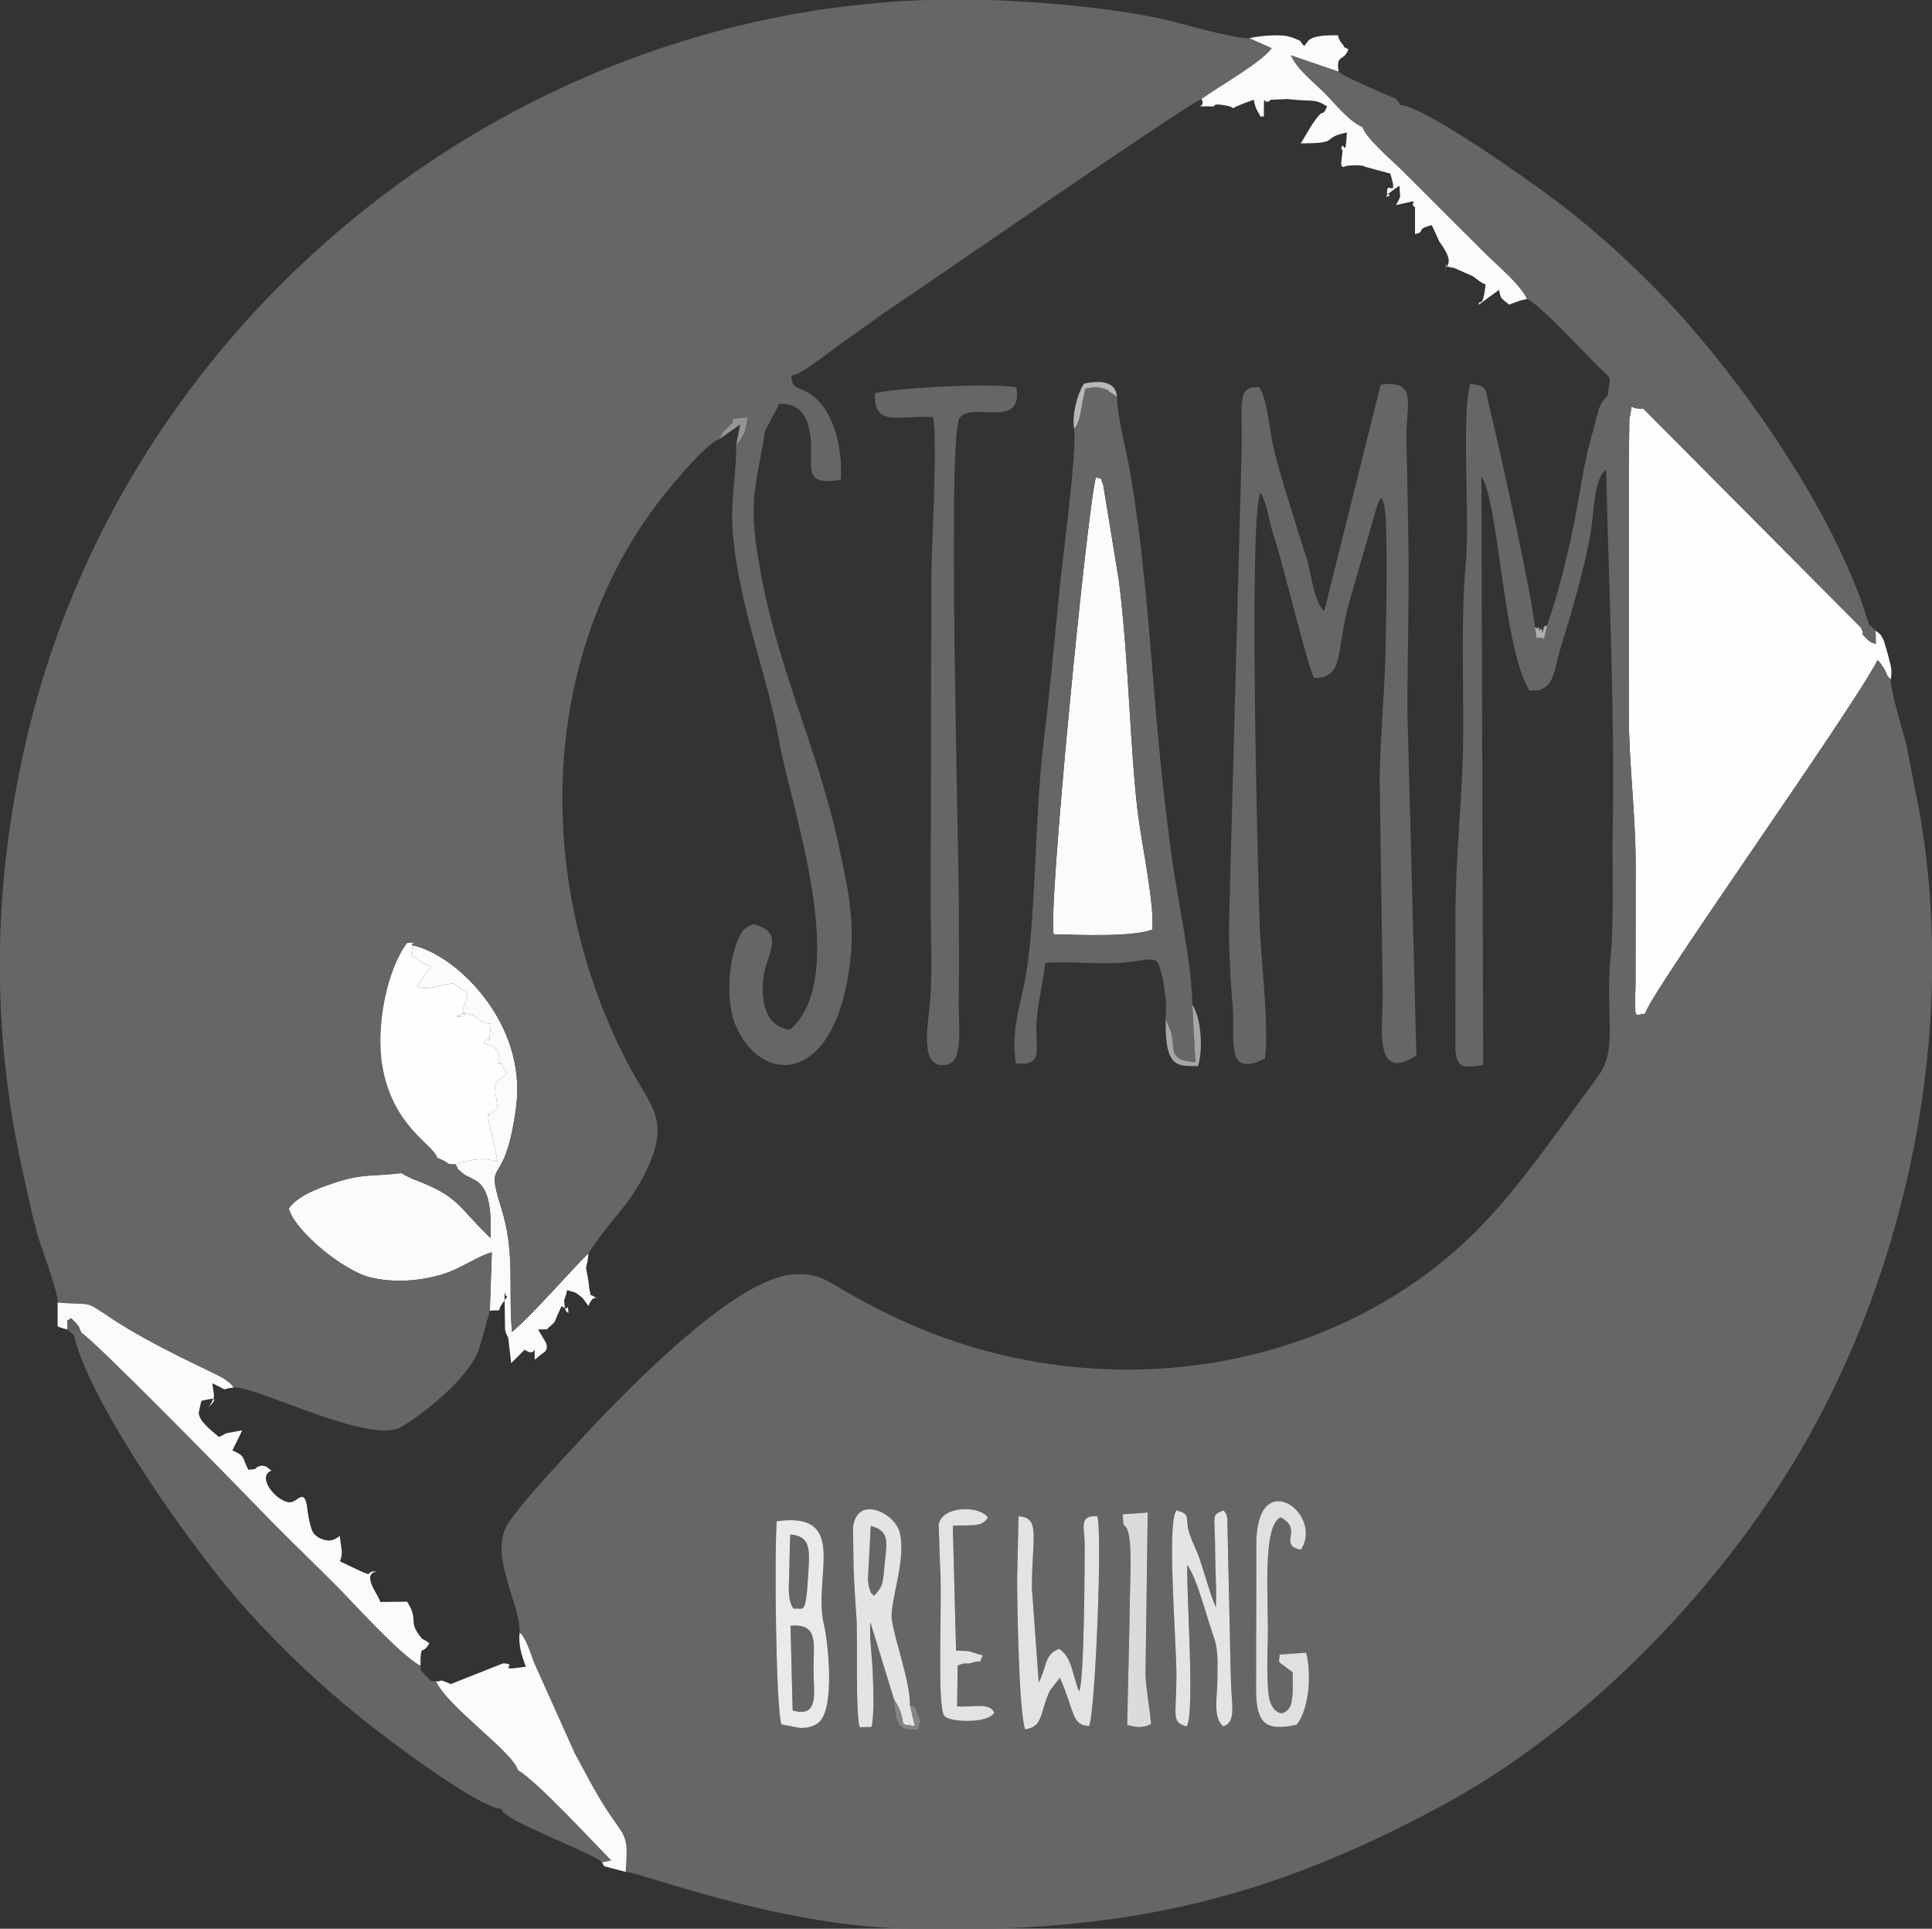 <?xml version="1.0" encoding="UTF-8"?> <!-- Creator: CorelDRAW 2018 (64-Bit) --> <svg xmlns="http://www.w3.org/2000/svg" xmlns:xlink="http://www.w3.org/1999/xlink" xml:space="preserve" width="100%" height="100%" style="shape-rendering:geometricPrecision; text-rendering:geometricPrecision; image-rendering:optimizeQuality; fill-rule:evenodd; clip-rule:evenodd" viewBox="0 0 4868.32 4859.86" data-name="Layer 1"><rect x="0" y="0" width="4868.32" height="4859.86" fill="#333333" stroke="none"/> <defs> <style type="text/css"> <![CDATA[ .fil13 {fill:#606060} .fil12 {fill:#666666} .fil2 {fill:#666666} .fil10 {fill:#858585} .fil11 {fill:#959595} .fil8 {fill:#A6A6A6} .fil14 {fill:#AEAFAF} .fil9 {fill:#B6B7B7} .fil7 {fill:#DBDBDC} .fil6 {fill:#E0E0E1} .fil3 {fill:#E2E3E3} .fil4 {fill:#E4E4E4} .fil5 {fill:#E9EAEA} .fil1 {fill:#FBFBFB} .fil0 {fill:#FDFEFE} ]]> </style> </defs> <g id="Слой_x0020_1">  <g id="_1275897899536"> <path class="fil0" d="M4145.57 2554.32c5.68,-42.66 519.71,-762.17 585.83,-891.5l9.27 11.57c21.64,31.67 5.36,19.1 23.67,37.8 4.47,-27.87 -0.59,-35.32 -7.5,-64.13 -0.16,-0.64 -10.03,-34.11 -10.07,-34.19 -10.24,-19.59 -6.06,-12.76 -20.55,-24.93l0.51 33.94c-9.65,-4.74 -11.62,-1.97 -21.91,-12.64 -23.6,-24.47 -2.64,1.77 -14.81,-28.17l-548.64 -551.83c-45.03,-0.17 -23.61,-21.3 -35.66,24.11 -0.15,0.56 -0.52,49.4 -0.55,51.78 -0.42,33.96 -1.32,67.72 -1,101.77l0.12 592.67c0.33,125.37 17.37,249.91 17.35,381l-0.36 296.51c-2.54,97.78 -3.59,77.97 24.3,76.24z"></path> <path class="fil1" d="M2655.31 2354.17c65.51,1.38 195.6,7.39 248.12,-11.74 6.4,-59.35 -25.57,-211.8 -35.01,-284.47 -21.29,-163.96 -23.2,-392.79 -49.28,-596.53l-39.15 -239.27c-9.04,-21.26 0.42,-13.86 -18.64,-19.26 -22.87,88.25 -122.02,1099.42 -106.04,1151.27z"></path> <path class="fil1" d="M1147.93 2933.32c12.08,22.43 -2.09,4.55 17.63,22.58 25.49,23.29 77.36,4.31 70.39,163.63 -86.84,-83.91 -78.01,-104.56 -195.91,-148.91l-23.62 -11.26c-0.86,-2.5 -3.64,-2 -5.17,-3.37 -78.46,9 -97.62,0.92 -167.77,24.09 -48.39,15.98 -94.56,34.48 -115.84,65.09 15.65,57.3 138.37,157.94 207.39,173.99 58.2,13.53 120.17,8.67 173.65,-6.38 52.6,-14.8 90.63,-46.29 130.61,-57.33l-5 147.31c37.37,-3.48 14.85,5.31 31.57,-18.32 21.15,-29.89 7.81,-6.9 5.4,-31.82l1.38 97.62c2.9,13.18 3.89,11.07 7.98,20.82l7.49 63.6 33.95 -33.85c32.79,23.62 23.83,-28.28 25.4,25.4l18.31 -15.34c0.09,-0.1 18.36,-6.63 9.9,-27.68l-19.74 -33.18c43.99,-1.76 12.83,1.97 28.43,-6.18l11.91 -11.32c3.7,-5.36 3.86,-8.67 8.2,-18.23l10.69 -23.54c25.35,21.24 12.07,-25.3 17.35,17.32 -0.44,-0.34 -8.26,-0.96 -9.68,-16.87 -2.65,-29.73 -1.51,-2.71 6.2,-40.49 24.19,7.03 18.99,4.31 35.39,16.94 1.57,1.21 3.29,2.98 4.62,4.21l13.81 18.89c12.02,-31.53 25.19,-17.14 25.48,-17.02 -32.23,-20.69 -15.6,-0.87 -22.9,-23.57 -0.64,-1.99 -2.04,-20.78 -3.82,-29.35 -9.23,-44.44 -2.72,-13.89 1.24,-62.35 -19.8,15.3 -143.21,158 -192.73,197.36 -9.74,-114.7 8.62,-198.81 -27.29,-313.05 -42.88,-136.45 9.37,-34.87 37.81,-254.29 27.46,-211.88 -152.23,-384.03 -261.16,-406.62 -2.98,38.72 -9.82,17.35 16.21,39l17.39 9.23c1.66,0.88 9.45,4.4 11.83,5.91l-31.6 45.58c-0.64,-1.26 -2.99,2.96 -3.94,4.8 33.5,8.59 49.71,-1.59 78.7,-6.51 14.19,-2.4 5.96,-3.23 16.2,-0.82l33.86 24.22c-0.99,11.66 -3.16,15.46 -8.89,31.09 -12.04,32.79 16.59,8.82 -16.59,28.22 55.69,-4.16 -35.25,3.69 13.62,-6.26 24.33,-4.95 -24.69,-6.03 14.19,-0.96 26.06,3.41 20.54,21 56.47,24.57 -8.05,84.1 1.85,4.47 -18.27,50.38 32.91,2.35 46.3,26.13 35.59,50.8 23.72,0.23 2.3,2.53 6.87,-4.1l16.27 27.2c-1.77,2.19 -7.59,6.56 -9.08,8.01 -20.63,19.88 -26.43,6.66 -14.25,78.96l-12.34 9.56c-25.87,24.71 -4.73,-10.75 -11.7,16.35l23.84 109.51c-38.49,-10.48 -60.59,-6.34 -105.93,6.73z"></path> <path class="fil2" d="M1847 1055.04l36.71 -3.31c-4.12,29.56 -8.02,48.34 -28.86,69.05 2,59.84 -12.92,129.53 -9.22,206.01 2.84,58.68 16.13,131.72 29.73,190.09 27.89,119.74 68.32,238.79 88.18,351.82 28.46,161.92 182.71,590.54 27.35,725.87 -59.14,-6.15 -75.07,-66.46 -66.97,-133.19 6.48,-53.44 58.28,-113.38 -26.17,-132.74 -25.96,11.94 -27.43,15.84 -39.13,42.24 -22.97,51.82 -29.81,152.18 -5.81,210.57 62.77,152.64 250.97,159.21 289.26,-156.11 13.26,-109.2 -7.52,-195.45 -27.92,-291.63 -55.75,-262.83 -165.58,-463.42 -207.82,-753.87 -19.23,-132.21 4.87,-182.69 21.3,-293.21 -25.18,5.78 -26.69,-10.32 -12.98,6.99 2.71,-19.15 10.9,-12.75 9.05,-30.56 -0.2,-1.94 4.19,-38.28 -42.02,-32.79 -34.7,4.12 -21.67,-4.3 -34.68,24.77zm358.47 -64.52c-8.1,90.62 71.53,53.25 145.62,60.81 12.02,58.45 -3.47,319.47 -4.25,402.11l-1.75 846.66c0.65,69.7 4,141.74 -0.58,211.18 -4.26,64.61 -27.96,168.16 27.13,172.4 59.98,4.6 42.94,-82.55 44.29,-171.91 1.06,-70.39 0.38,-141.23 0.33,-211.67 -0.14,-185.41 -30.05,-1208.22 2.16,-1247.58 34.33,-41.97 159.54,31.5 142.7,-76.3 -57.7,-12.19 -301.61,1.26 -355.65,14.3zm449.84 1363.65c-15.98,-51.85 83.17,-1063.02 106.04,-1151.27 19.06,5.4 9.6,-2 18.64,19.26l39.15 239.27c26.08,203.74 27.99,432.57 49.28,596.53 9.44,72.67 41.41,225.12 35.01,284.47 -52.52,19.13 -182.61,13.12 -248.12,11.74zm51.35 -1273.33c7.89,51.49 -28.22,318.97 -35.43,390.95 -13.7,136.75 -25.68,270.03 -41.54,398.78 -23.88,193.86 -18.01,465.92 -49.9,614 -13.58,63.03 -31.1,120.55 -19.95,194.91 73.4,7.75 47.08,-39.03 52.39,-108.8 3.59,-47.15 16.15,-94.08 21.78,-144.26 74.91,-5.71 143.63,6.53 218.88,-3.1 21.99,-2.81 51.29,-11.41 64.04,0.81 15.05,31.54 24.59,104.04 20.51,143.11l14.6 37.06c8.02,47.52 -4.95,66.55 60.16,72.07l-7.74 -144.81c-1.22,-106.14 -36.82,-262.26 -51.37,-369.2 -17.88,-131.39 -31.35,-257.61 -42.4,-391.29 -16.22,-196.28 -30.97,-398.49 -64.05,-587.55 -9.11,-52.06 -32.29,-136.93 -31.84,-183.69l-12.62 -8.44c-1.83,-1.15 -3.85,-2.88 -5.91,-4.05 -6.98,-4 3.21,-3.68 -18.74,-9.23 -19.89,-5.02 -23.35,-1.51 -42.24,0.83 -13.03,47.95 -10.26,79.77 -28.63,101.9zm630.42 458.14c-26.91,-20.22 -33.34,-98.35 -45.31,-134.67 -14.97,-45.38 -29.57,-92.81 -44.42,-141.36 -14.57,-47.62 -27.55,-88.88 -38.89,-137.7 -9.9,-42.65 -14.93,-119.9 -35.89,-149.94 -59.6,-2.61 -39.79,42.35 -44.26,173.33l-30.87 1159.93c-1.87,79.47 2.7,155.18 8.84,229.84 6.74,82.05 -20.85,178.84 81.28,129.01 10.77,-84.42 -10.42,-246.64 -13.57,-342.16 -5.53,-167.87 -27.23,-1033 2.23,-1083.97 16.8,26.45 22.4,78.03 34.12,111.19 20.45,57.87 86.79,336.79 101.35,356.21 81.51,-2.98 49.65,-66.86 94.19,-212.38l64.34 -222.32c9.39,-20.03 3.35,-8.74 10.8,-19.42 1.39,2.17 2.81,3.03 3.23,7.01 0.42,3.97 2.41,5.16 2.92,7.15 11.63,44.82 5.25,299.35 4.7,345.57 -1.41,119.82 -13.82,232.97 -15.26,346.95l7.68 542.05c0.76,79.48 -25.94,227.67 84.8,156.14l-22.67 -867.34c-0.02,-148.47 5.05,-301.18 2.15,-448.73 -1.49,-76.05 -2.36,-152.58 -4.66,-228.6 -2.84,-94.02 32.83,-157.67 -64.78,-145.65l-142.05 569.86zm726.76 549.41c25.36,-19.58 5.05,3.72 14.64,-24.79 8.69,-25.82 3.6,-72.96 3.67,-95.81 33.88,40.62 25.44,498.81 25.44,603.2 79.87,0 17.49,3.08 37.98,-16.67 -27.89,1.73 -26.84,21.54 -24.3,-76.24l0.36 -296.51c0.02,-131.09 -17.02,-255.63 -17.35,-381l-0.12 -592.67c-0.32,-34.05 0.58,-67.81 1,-101.77 0.03,-2.38 0.4,-51.22 0.55,-51.78 12.05,-45.41 -9.37,-24.28 35.66,-24.11 0,-49.41 3.59,-8.39 -16.89,-25.49 -2.33,0.58 -23.28,3.16 -25.36,3.23l-20.76 -0.58c-0.39,0.15 -1.84,1.24 -2.23,1.48l-22.13 5.78c0,-2.09 -0.27,-6.8 -0.32,-8.91 -0.06,-2.28 -1.54,-6.26 -1.99,-9.45l-8.93 9.67c-10.5,14.92 -3.33,1.46 -10.36,16.26 -4.43,9.32 -6.8,20.39 -10.13,32.96 -7.09,26.68 -13.39,49.25 -19.73,74.4 -12.64,50.07 -19.58,99.96 -30.15,157.29 -17.56,95.24 -44.23,204.06 -73.75,288.54l-7.89 34.09c-28.39,-11.73 -13.02,19.23 -23.57,-29.82 -0.96,-51.55 -88.6,-451.23 -113.7,-552.17 -12.25,-49.3 -1.55,-52.85 -48.56,-60.45 -23.12,76.07 -0.82,338.33 -11.18,449.62 -13.18,141.67 -5.06,303.01 -6.86,451.93 -1.66,137.82 -18.49,284.31 -19.36,431.48l-0.03 347.93c5.02,48.08 24.95,41.42 69.93,35.3l-4.6 -1483.69c43.93,64.41 54.77,433.32 120.73,539.91 64.03,7.21 61.7,-50.33 78.8,-106.16 27.91,-91.14 60.6,-198.41 76.38,-295 9.46,-57.89 6.8,-129.15 38.54,-155.86 6.77,303.18 21.81,601.25 16.57,905.86zm-2106.53 1744.59c184.19,-25.34 90.37,141.56 118.68,259.34 10.8,44.94 30.03,220.39 -16.05,250.3 -13.54,8.8 -25.29,10.96 -43.27,11.55l-47.63 -9.2c-14.26,-42.6 -17.91,-441.95 -11.73,-511.99zm605.74 143.52l3.57 -155.83c56.46,3.05 33.62,52.41 33.62,181.23l17.18 237.39c21.23,-40.13 13.43,-69.77 50.8,-84.58 33.49,19.61 34.09,67.34 50.8,107.06 13.65,-19.42 14.25,-344.13 14.25,-369.94 0,-40.89 -16.47,-74.51 31.9,-71.55 13.03,45.17 -5.27,492.71 -20.75,528.77 -44.06,-1.77 -35.34,-33.49 -73.69,-121.89l-24.61 32.01c-26.06,52.22 -15.59,92.42 -63.06,98.26 -15.79,-46.59 -19.94,-310.72 -20.01,-380.93zm426.9 373.71c-39.48,-12.09 -25.64,-24.66 -25.49,-128.18 0.12,-85.8 -25.09,-384.78 0.09,-416.4 39.42,10.76 18.85,17.74 33.52,61.2 6.1,18.05 17.65,40.15 24.46,60.17 11.8,34.69 28.26,93.95 41.18,123.26 2.44,-43.39 -1.51,-88.67 -1.57,-133.03 -0.13,-105.88 -12.06,-97.64 20.95,-111.47 8.64,11.07 4.73,2.16 9.53,19.69l8.67 396.58c1.01,73.32 15.88,115.04 -18.2,127.95 -27.4,-18.53 -15.89,-76.91 -15.68,-111.02 0.28,-44.56 4.14,-78.24 -9.89,-117.26 -18.1,-50.31 -39.96,-141.9 -66,-178.74 -1.64,77.6 19.8,379.63 -1.57,407.25zm-697.09 -54.89c15.51,14.58 3.81,-16.91 19.52,22.32 12.15,30.36 5.69,14.3 1.13,40.41 -58.08,6.14 -55.91,-25.97 -60.57,-75.74l-59.94 -195.19c-0.76,4.77 -0.35,35.6 -0.03,41.76 1.27,25.19 4.22,47.3 5.32,69.36 1.96,39.52 5.92,117.68 -2.17,153.27l-29.67 0.57c-11.29,-31.76 -4.86,-221.05 -8.24,-273.96 -2.73,-42.6 -5.69,-81.18 -7.23,-127l-1.61 -101.95c9.74,-83.84 105.18,-37.18 117.6,11.37 18.09,70.72 -26.01,175.67 -19.59,220.83 7.57,53.18 46.37,157.21 45.48,213.95zm607.5 48.86c-19.88,10.04 -37.95,9.31 -60.11,1.74l6.11 -267.82c-0.74,-47.1 6.42,-160.79 -0.64,-203 -8.32,-49.85 -15.61,-9.4 -16.42,-59.41l62.69 -4.55 -5.55 411.28c2.41,40 11.73,88.51 13.92,121.76zm-491.24 -185.21c8.45,0.74 26.31,0.71 30.98,1.38l36.21 10.88c-15.21,29.86 8.25,7.21 -28.09,18.69 -15.85,5 -11.46,-3.1 -35.04,6.71l-1.38 103.01c39.55,2.57 81.09,-10.85 93.67,15.52 -14.75,28.05 -111.67,25.22 -125.74,8.58 -20.17,-23.84 -4.06,-292.99 -11.23,-385.19l-3.2 -96.8c8.12,-48.8 105.21,-48.73 123.95,-17.65 -15.64,27.21 -52.42,16.56 -88.27,20.66l8.14 314.21zm848.53 54.59l-12.58 -8.87c-26.48,-21.39 -22.35,-9.97 -20.67,-35.63l66.88 -4.8c15.64,61.24 4.72,146.84 -23.97,181.58 -80.58,17.52 -99.93,-5.38 -102.15,-81l0.47 -373.18c0.27,-203.16 172.27,-77 112.19,13.33 -59.64,-12.72 8.52,-50.24 -50.8,-81.72 -47.8,21.58 -29.93,212.73 -32.3,305.63 -0.96,37.49 -4.55,134.9 6.94,162.4 8.77,20.98 28.95,38.1 47.08,12.24 12.35,-17.63 7.58,-66.68 8.91,-89.98zm887.92 -1659.24c-20.49,19.75 41.89,16.67 -37.98,16.67 0,-104.39 8.44,-562.58 -25.44,-603.2 -0.07,22.85 5.02,69.99 -3.67,95.81 -9.59,28.51 10.72,5.21 -14.64,24.79 -1.74,101.73 3.93,227.26 -5.66,325.46 -13.91,142.41 19.47,228.88 -30.96,297.46 -89.3,121.46 -191.16,269.98 -292.72,375.63 -363.68,378.3 -983.06,478.21 -1500.41,222.18 -41.65,-20.61 -75.21,-38.61 -110,-59.03 -40.66,-23.86 -68.71,-45.87 -133.16,-38.08 -162.06,19.58 -463.89,345.44 -555.98,445.63 -44.63,48.56 -114.42,123.08 -152.43,177.76 -54.89,78.96 29.64,205.38 26.86,278.38 10.43,10.15 2.87,0.07 11.59,14.99 7.17,12.27 2.17,3.02 8.47,17.41 6.13,14.02 9.34,24.02 15.85,42.14l102.86 229.21c29.4,53.74 49.72,94.82 79.29,140.61 48.83,75.61 56.39,60.12 49.16,158.51 34.63,0.23 373.35,132.62 693.66,142.53 536.43,16.62 911.4,-64.25 1366.81,-311.51 336.47,-182.68 646.21,-492.72 853.23,-815.67 302.33,-471.63 446.48,-1105.58 347.52,-1680.57l-34.26 -175.72c-10.55,-40.25 -39.58,-134.35 -39.22,-163.52 -18.31,-18.7 -2.03,-6.13 -23.67,-37.8l-9.27 -11.57c-66.12,129.33 -580.15,848.84 -585.83,891.5zm-711.86 -2233.46c5.02,24.75 78.99,88.43 98.45,107.83 33.24,33.13 70.2,69.72 105.8,105.66 37.59,37.96 69,68.51 106.08,105.76 28.54,28.68 86.12,75.89 103.76,113.49 26.7,7.64 148.57,139.64 175.55,165.92 43.25,42.12 33.51,21.84 28.34,76.78 0.45,3.19 1.93,7.17 1.99,9.45 0.05,2.11 0.32,6.82 0.32,8.91l22.13 -5.78c0.39,-0.24 1.84,-1.33 2.23,-1.48l20.76 0.58c2.08,-0.07 23.03,-2.65 25.36,-3.23 20.48,17.1 16.89,-23.92 16.89,25.49l548.64 551.83c30.54,15.53 11.4,10.92 19.45,-8.68 -76.19,-257.46 -287.15,-567.88 -467.43,-770.74 -90.79,-102.14 -212.8,-215.95 -326.34,-300.66 -61.36,-45.78 -320.1,-230.95 -386.54,-237.54 -56.44,5.18 -42.52,-34.32 -90.47,0.49l0.7 10.08c4.29,37.07 6.34,16.02 -5.67,45.84zm-3288.51 2961.26c90.66,7.71 63.7,-7.89 131.62,37.47 111.27,74.32 262.52,138.69 286.64,154.09 6.96,4.45 3.73,2.03 10.4,7.46 13.9,11.34 3.84,2.12 14.88,14.94 52.27,-5.49 324.28,135.95 414.4,103.35 22.47,-8.13 170.25,-111.4 202.11,-196.07 7.42,-19.72 28.67,-99.96 29.04,-100.6l5 -147.31c-39.98,11.04 -78.01,42.53 -130.61,57.33 -53.48,15.05 -115.45,19.91 -173.65,6.38 -69.02,-16.05 -191.74,-116.69 -207.39,-173.99 21.28,-30.61 67.45,-49.11 115.84,-65.09 70.15,-23.17 89.31,-15.09 167.77,-24.09l34.61 -7.66c1.88,-0.53 4.15,-1.34 5.99,-1.88 1.81,-0.54 4.12,-1.3 5.88,-1.83 30.62,-9.31 41.06,-8.36 44.2,-27.32 -9.21,-33.39 -113.27,-78.92 -138.64,-232.57 -16.72,-101.2 12.3,-241.24 62.4,-308.67 38.75,-1.43 5.04,-1.29 13.79,5.79 108.93,22.59 288.62,194.74 261.16,406.62 -28.44,219.42 -80.69,117.84 -37.81,254.29 35.91,114.24 17.55,198.35 27.29,313.05 49.52,-39.36 172.93,-182.06 192.73,-197.36 50.7,-81.43 101.25,-117.43 144.67,-206.41 63.65,-130.42 11.82,-163.82 -41.36,-264.27 -232.75,-439.66 -234.96,-994.46 54.76,-1398.13 33.45,-46.61 134.55,-170.99 172.16,-183.38 14.16,-29.64 2.78,-9.47 21.57,-30.55 16.14,-18.1 8.84,3.31 12.35,-20.67 13.01,-29.07 -0.02,-20.65 34.68,-24.77 46.21,-5.49 41.82,30.85 42.02,32.79 1.85,17.81 -6.34,11.41 -9.05,30.56 -13.71,-17.31 -12.2,-1.21 12.98,-6.99l33.58 -64.18c0.33,-0.86 1.26,-3.14 1.7,-4.77 -18.58,-10.4 -10.89,-7.24 -22.78,-21.44l31.12 -25.98c1.72,-1.63 3.55,-3.52 5.12,-5.09l17.14 -19.69c22.3,2.61 98.98,-61.52 122.79,-77.79 45.74,-31.26 83.18,-60.59 128.64,-90.91 84.01,-56.03 731.12,-504.16 782.48,-527.39 52.88,-37.24 151.64,-92.16 177.22,-128.04l-56.06 -25.11c-24.19,2.86 -134.87,-25.93 -170.62,-36.08 -145.43,-41.32 -406,-61.51 -563.8,-61.56 -1103.41,-0.32 -2084.6,784.03 -2341.51,1839.44 -89.22,366.51 -100.35,738.75 -13.56,1122.17 12.41,54.8 25.03,120.04 42.27,172.47 8.42,25.6 46.14,127.58 43.84,149.44zm3288.51 -2961.26c12.01,-29.82 9.96,-8.77 5.67,-45.84l-0.7 -10.08c47.95,-34.81 34.03,4.69 90.47,-0.49 -17.32,-22.36 -5.05,-11.58 -35.14,-25.4 -17.06,-7.83 -25.01,-10.6 -41.86,-18.55 -30.81,-14.53 -68.4,-29.39 -78.95,-40.13l-120.79 -41.31c16.25,36.52 58.32,68.6 84.72,95.09 30.72,30.83 60,70.16 96.58,86.71zm-1470.8 696.82c57.51,-3.25 74.91,37.9 79.86,88.69 6.83,70.02 -23.18,119.57 75.74,102.59 5.61,-74.8 -15.72,-169.83 -70.03,-211.35 -37.4,-28.6 -50.93,-9.96 -54.97,-52.13l-17.14 19.69c-1.57,1.57 -3.4,3.46 -5.12,5.09l-31.12 25.98c11.89,14.2 4.2,11.04 22.78,21.44zm-951.66 1938.31c1.53,1.37 4.31,0.87 5.17,3.37l23.62 11.26c117.9,44.35 109.07,65 195.91,148.91 6.97,-159.32 -44.9,-140.34 -70.39,-163.63 -19.72,-18.03 -5.55,-0.15 -17.63,-22.58 -28.58,0.42 -9.77,-2.54 -46,-16.02 -3.14,18.96 -13.58,18.01 -44.2,27.32 -1.76,0.53 -4.07,1.29 -5.88,1.83 -1.84,0.54 -4.11,1.35 -5.99,1.88l-34.61 7.66zm1191.3 1065.19c25.45,-27.38 21.48,-34.78 27.3,-86.91 5.65,-50.69 10.24,-78.09 -35.76,-89.17l-7.02 134.9c0.67,5.75 1.76,16.62 3.5,21.52 7.06,19.92 1.77,8.1 11.98,19.66zm-203.2 32.23c26.39,-3.6 30.86,22.93 37.68,-93.39 3.22,-54.87 5.84,-89.79 -45.81,-93.48 -0.71,30.98 -2.07,61.91 -2.4,93.03 -0.36,34.76 -5.85,69.44 10.53,93.84zm-2 256.31c68.68,20.56 52.39,-47.54 52.5,-104.64 0.12,-63.32 13.52,-115.22 -57.93,-108.6l5.43 213.24zm-735.25 247.77c40.27,-1.88 33.34,8.43 60.56,-18.91l7.35 -8.25c29.15,-29.32 -21.61,-8.3 8.99,-7.76 -13.03,-40.78 -22.89,-6.82 -33.87,-62.56 -13.13,-45.93 -177.32,-159.74 -206.46,-223.59 -14.15,-3.18 -6.14,7.41 -28.08,-16.87 -15.48,-17.12 -9.07,-6.96 -11.08,-22.13 -54.38,-29.97 -173.54,-164.18 -221.26,-211.29 -65.82,-64.98 -141.86,-138.92 -211.44,-211.51 -44.12,-46.03 -399.83,-408.25 -421.68,-416.23 -28.52,-15.32 -10.2,-9.9 -18.69,5.87 37.69,172.13 312.08,559.05 440.29,698 92.05,99.76 172.18,177.57 292.95,274.62 46.59,37.44 284.01,217.8 342.42,220.61zm0 0c9.17,12.91 1.28,4.27 13.56,14.72 34.51,29.36 231.96,103.64 241.14,120.59l23.6 -5.1c-50.15,-50.6 -184.14,-196.38 -235.27,-227.69 10.98,55.74 20.84,21.78 33.87,62.56 -30.6,-0.54 20.16,-21.56 -8.99,7.76l-7.35 8.25c-27.22,27.34 -20.29,17.03 -60.56,18.91z"></path> <path class="fil0" d="M1101.93 2917.3c36.23,13.48 17.42,16.44 46,16.02 45.34,-13.07 67.44,-17.21 105.93,-6.73l-23.84 -109.51c6.97,-27.1 -14.17,8.36 11.7,-16.35l12.34 -9.56c-12.18,-72.3 -6.38,-59.08 14.25,-78.96 1.49,-1.45 7.31,-5.82 9.08,-8.01l-16.27 -27.2c-4.57,6.63 16.85,4.33 -6.87,4.1 10.71,-24.67 -2.68,-48.45 -35.59,-50.8 20.12,-45.91 10.22,33.72 18.27,-50.38 -35.93,-3.57 -30.41,-21.16 -56.47,-24.57 -38.88,-5.07 10.14,-3.99 -14.19,0.96 -48.87,9.95 42.07,2.1 -13.62,6.26 33.18,-19.4 4.55,4.57 16.59,-28.22 5.73,-15.63 7.9,-19.43 8.89,-31.09l-33.86 -24.22c-10.24,-2.41 -2.01,-1.58 -16.2,0.82 -28.99,4.92 -45.2,15.1 -78.7,6.51 0.95,-1.84 3.3,-6.06 3.94,-4.8l31.6 -45.58c-2.38,-1.51 -10.17,-5.03 -11.83,-5.91l-17.39 -9.23c-26.03,-21.65 -19.19,-0.28 -16.21,-39 -8.75,-7.08 24.96,-7.22 -13.79,-5.79 -50.1,67.43 -79.12,207.47 -62.4,308.67 25.37,153.65 129.43,199.18 138.64,232.57z"></path> <path class="fil1" d="M169.65 3349.92c3.59,-32.21 -9.04,-14.3 9.37,-28.44 5.49,5.55 9.86,8.82 14.25,14.68 12.19,16.3 -0.65,-4.08 11.86,22.23 21.85,7.98 377.56,370.2 421.68,416.23 69.58,72.59 145.62,146.53 211.44,211.51 47.72,47.11 166.88,181.32 221.26,211.29 0.1,-61.4 4.77,-23.63 22.38,-56.99 -22.76,-16.25 -13.57,-4.64 -24.79,-19.46 -28.85,-38.15 -1.11,-37.83 -31.37,-85.25l-67.73 0.81c-2.56,-16.85 -50.13,-69.77 -8.09,-77.39 -42.73,-0.66 15.77,27.29 -93.13,-24.98 8.99,-24.73 1.94,-32.77 -0.42,-64.09 -5.75,2.84 -19.97,19.91 -48.66,6.44 -22.45,-10.55 -22.44,-23.6 -27.58,-41.29 -0.82,-2.79 -4.45,-22.28 -4.75,-25.46 -6.46,-68.05 -24.35,-23.56 -45.32,-24.43 -34.02,-1.42 -84.99,-64.76 -46.09,-79.77 -43.31,-31.25 25.48,12.88 -12.55,-10.5l-11.91 -2.18c-25.16,5.63 -1.98,8.82 -33.66,10.34 -16.52,-30.18 -5.5,-33.72 -40.37,-48.5l15.99 -32.22c0.86,-1.78 1.94,-4.02 2.67,-5.51l3.83 -7.96c0.39,-0.8 1.48,-3.76 2.91,-5.11l-40.66 7.47c-1.89,0.67 -10.74,6.46 -18.65,9.27 -13.8,-12.7 -49.1,-36.89 -50.88,-60.52l4.95 -22.93c0.35,-4.66 1.89,-5.78 3.59,-8.25 14.61,-1.35 50.34,-15.68 16.98,15.78 18.33,-28.8 13.03,-22.05 8.85,-59.27 47.03,21.77 15.88,14.91 53.69,10.61 -11.04,-12.82 -0.98,-3.6 -14.88,-14.94 -6.67,-5.43 -3.44,-3.01 -10.4,-7.46 -24.12,-15.4 -175.37,-79.77 -286.64,-154.09 -67.92,-45.36 -40.96,-29.76 -131.62,-37.47l0 59.34c5.1,4.26 24.08,8.3 24.45,8.46z"></path> <path class="fil1" d="M1098.67 4236.42c29.14,63.85 193.33,177.66 206.46,223.59 51.13,31.31 185.12,177.09 235.27,227.69l-23.6 5.1c2.02,3.14 4.25,7.21 5.69,9.64l54.11 14.21c7.23,-98.39 -0.33,-82.9 -49.16,-158.51 -29.57,-45.79 -49.89,-86.87 -79.29,-140.61l-102.86 -229.21c-6.51,-18.12 -9.72,-28.12 -15.85,-42.14 -6.3,-14.39 -1.3,-5.14 -8.47,-17.41 -8.72,-14.92 -1.16,-4.84 -11.59,-14.99 -3.23,27.57 3.2,53.03 15.71,85.91 -85.2,12.66 -12.23,-7.01 -57.42,-8.49l-131.91 52.17c-35.57,-15.88 -19.28,-5.25 -37.09,-6.95z"></path> <path class="fil1" d="M3148.58 96.24l56.06 25.11c-25.58,35.88 -124.34,90.8 -177.22,128.04 14.66,25.96 -33.14,16.76 30.79,18.76 3.68,0.12 -5.21,-9.11 31.03,-2.31 39.6,7.44 -15.6,15.73 70,-14.63 5.1,25.07 7.93,24.89 16.98,42.34l8.51 -0.02c0,-74.19 -0.72,-21.08 16.89,-42.13l43.39 -1.81c2.19,0.16 4.39,0.58 6.57,0.81 59.1,6.27 59.76,-2.74 92.59,17.7 -16.21,35.43 -2.57,-8.02 -40.04,49.16l-26.34 44.02c104.65,0 47.59,-13.79 116.22,-27.36 -3.75,77.94 -9.78,8.11 -14.63,44.29 0.55,-0.53 1.45,-2.56 1.63,-1.62 0.19,0.96 2.06,0.09 2.32,0.38l-3.95 35.07c4.01,15.7 4.45,5.71 19.54,5.27 2.44,-0.07 16.48,-1.14 21.69,-0.71 47.51,3.99 -0.82,-1.13 21.43,4.25l61.31 16.59c21.82,71.46 -12.8,9.07 -7.74,53.14 25.34,-2.86 -33.95,21.58 24.17,-18.12 1.49,-1.02 4.19,-3.26 6.63,-4.22l1.82 26.21c-0.58,2.35 -1.76,4.97 -2.5,7.21l-7.74 15.04c77.96,-17.51 26.17,-6.87 47.65,5.4l0 67.78c29.93,-6.59 -1.55,-11.94 42.38,-22.53l18.81 41.26c41.66,56.7 16.16,57.42 15.01,74.4 10.23,-30.19 -15.96,-11.89 21.68,-8.22l48.76 21.65c1.7,1.21 3.42,2.9 5.07,4.1 7.71,5.62 13.21,10.88 26.09,16.34 -7.71,70.01 -16.8,31.74 -16.93,50.8l50.84 -37.36c5.01,22.52 2.05,18.39 25.4,37.27l22.98 -8.58c4.83,-1.46 12.8,-4.14 22.07,-5.41 -17.64,-37.6 -75.22,-84.81 -103.76,-113.49 -37.08,-37.25 -68.49,-67.8 -106.08,-105.76 -35.6,-35.94 -72.56,-72.53 -105.8,-105.66 -19.46,-19.4 -93.43,-83.08 -98.45,-107.83 -36.58,-16.55 -65.86,-55.88 -96.58,-86.71 -26.4,-26.49 -68.47,-58.57 -84.72,-95.09l120.79 41.31c-7.6,-44.99 13.04,-23.85 24.6,-56.2 -17.43,-9.15 -5.8,-1.28 -15.28,-13.24 -7.32,-9.22 -6.9,-8.87 -11.57,-22.07 -19.86,0 -53.16,-0.2 -69.13,9.64 -1.42,0.88 -3.44,2.56 -4.67,3.55l-10.86 14.01c-15.4,-17.21 -2.43,-10.49 -29.24,-21.17 -1.6,-0.63 -4.02,-1.44 -5.66,-1.95 -25.45,-7.87 -78.29,-2.61 -102.81,3.3z"></path> <path class="fil3" d="M2563.05 3976.5c0.07,70.21 4.22,334.34 20.01,380.93 47.47,-5.84 37,-46.04 63.06,-98.26l24.61 -32.01c38.35,88.4 29.63,120.12 73.69,121.89 15.48,-36.06 33.78,-483.6 20.75,-528.77 -48.37,-2.96 -31.9,30.66 -31.9,71.55 0,25.81 -0.6,350.52 -14.25,369.94 -16.71,-39.72 -17.31,-87.45 -50.8,-107.06 -37.37,14.81 -29.57,44.45 -50.8,84.58l-17.18 -237.39c0,-128.82 22.84,-178.18 -33.62,-181.23l-3.57 155.83z"></path> <path class="fil4" d="M2202.55 4021.18c-10.21,-11.56 -4.92,0.26 -11.98,-19.66 -1.74,-4.9 -2.83,-15.77 -3.5,-21.52l7.02 -134.9c46,11.08 41.41,38.48 35.76,89.17 -5.82,52.13 -1.85,59.53 -27.3,86.91zm50.39 261.13c40.69,64.21 0.01,62.78 52.34,66.51l-12.42 -53.5c0.89,-56.74 -37.91,-160.77 -45.48,-213.95 -6.42,-45.16 37.68,-150.11 19.59,-220.83 -12.42,-48.55 -107.86,-95.21 -117.6,-11.37l1.61 101.95c1.54,45.82 4.5,84.4 7.23,127 3.38,52.91 -3.05,242.2 8.24,273.96l29.67 -0.57c8.09,-35.59 4.13,-113.75 2.17,-153.27 -1.1,-22.06 -4.05,-44.17 -5.32,-69.36 -0.32,-6.16 -0.73,-36.99 0.03,-41.76l59.94 195.19z"></path> <path class="fil4" d="M2989.95 4350.21c21.37,-27.62 -0.07,-329.65 1.57,-407.25 26.04,36.84 47.9,128.43 66,178.74 14.03,39.02 10.17,72.7 9.89,117.26 -0.21,34.11 -11.72,92.49 15.68,111.02 34.08,-12.91 19.21,-54.63 18.2,-127.95l-8.67 -396.58c-4.8,-17.53 -0.89,-8.62 -9.53,-19.69 -33.01,13.83 -21.08,5.59 -20.95,111.47 0.06,44.36 4.01,89.64 1.57,133.03 -12.92,-29.31 -29.38,-88.57 -41.18,-123.26 -6.81,-20.02 -18.36,-42.12 -24.46,-60.17 -14.67,-43.46 5.9,-50.44 -33.52,-61.2 -25.18,31.62 0.03,330.6 -0.09,416.4 -0.15,103.52 -13.99,116.09 25.49,128.18z"></path> <path class="fil5" d="M1991.92 4096.48c71.45,-6.62 58.05,45.28 57.93,108.6 -0.11,57.1 16.18,125.2 -52.5,104.64l-5.43 -213.24zm7.43 -43.07c-16.38,-24.4 -10.89,-59.08 -10.53,-93.84 0.33,-31.12 1.69,-62.05 2.4,-93.03 51.65,3.69 49.03,38.61 45.81,93.48 -6.82,116.32 -11.29,89.79 -37.68,93.39zm-42.04 -220.43c-6.18,70.04 -2.53,469.39 11.73,511.99l47.63 9.2c17.98,-0.59 29.73,-2.75 43.27,-11.55 46.08,-29.91 26.85,-205.36 16.05,-250.3 -28.31,-117.78 65.51,-284.68 -118.68,-259.34z"></path> <path class="fil6" d="M3257.65 4213.56c-1.33,23.3 3.44,72.35 -8.91,89.98 -18.13,25.86 -38.31,8.74 -47.08,-12.24 -11.49,-27.5 -7.9,-124.91 -6.94,-162.4 2.37,-92.9 -15.5,-284.05 32.3,-305.63 59.32,31.48 -8.84,69 50.8,81.72 60.08,-90.33 -111.92,-216.49 -112.19,-13.33l-0.47 373.18c2.22,75.62 21.57,98.52 102.15,81 28.69,-34.74 39.61,-120.34 23.97,-181.58l-66.88 4.8c-1.68,25.66 -5.81,14.24 20.67,35.63l12.58 8.87z"></path> <path class="fil3" d="M2400.98 3844.76c35.85,-4.1 72.63,6.55 88.27,-20.66 -18.74,-31.08 -115.83,-31.15 -123.95,17.65l3.2 96.8c7.17,92.2 -8.94,361.35 11.23,385.19 14.07,16.64 110.99,19.47 125.74,-8.58 -12.58,-26.37 -54.12,-12.95 -93.67,-15.52l1.38 -103.01c23.58,-9.81 19.19,-1.71 35.04,-6.71 36.34,-11.48 12.88,11.17 28.09,-18.69l-36.21 -10.88c-4.67,-0.67 -22.53,-0.64 -30.98,-1.38l-8.14 -314.21z"></path> <path class="fil7" d="M2900.36 4344.18c-2.19,-33.25 -11.51,-81.76 -13.92,-121.76l5.55 -411.28 -62.69 4.55c0.81,50.01 8.1,9.56 16.42,59.41 7.06,42.21 -0.1,155.9 0.64,203l-6.11 267.82c22.16,7.57 40.23,8.3 60.11,-1.74z"></path> <path class="fil8" d="M2937.44 2567.24c-3.35,130.89 34.55,117.13 81.39,119.19 12.1,-36.13 9.84,-118.83 -14.37,-154.87l7.74 144.81c-65.11,-5.52 -52.14,-24.55 -60.16,-72.07l-14.6 -37.06z"></path> <path class="fil9" d="M2706.66 1080.84c18.37,-22.13 15.6,-53.95 28.63,-101.9 18.89,-2.34 22.35,-5.85 42.24,-0.83 21.95,5.55 11.76,5.23 18.74,9.23 2.06,1.17 4.08,2.9 5.91,4.05l12.62 8.44c-3.86,-40.95 -44.42,-41.36 -83.56,-33.31 -16.07,26.04 -30.54,76.18 -24.58,114.32z"></path> <path class="fil10" d="M2292.86 4295.32l12.42 53.5c-52.33,-3.73 -11.65,-2.3 -52.34,-66.51 4.66,49.77 2.49,81.88 60.57,75.74 4.56,-26.11 11.02,-10.05 -1.13,-40.41 -15.71,-39.23 -4.01,-7.74 -19.52,-22.32z"></path> <path class="fil11" d="M1813.08 1106.26l52.3 -36.96 -10.53 51.48c20.84,-20.71 24.74,-39.49 28.86,-69.05l-36.71 3.31c-3.51,23.98 3.79,2.57 -12.35,20.67 -18.79,21.08 -7.41,0.91 -21.57,30.55z"></path> <path class="fil12" d="M4690.01 1582.07c12.17,29.94 -8.79,3.7 14.81,28.17 10.29,10.67 12.26,7.9 21.91,12.64l-0.51 -33.94 -16.76 -15.55c-8.05,19.6 11.09,24.21 -19.45,8.68z"></path> <path class="fil13" d="M169.65 3349.92l16.79 14.34c8.49,-15.77 -9.83,-21.19 18.69,-5.87 -12.51,-26.31 0.33,-5.93 -11.86,-22.23 -4.39,-5.86 -8.76,-9.13 -14.25,-14.68 -18.41,14.14 -5.78,-3.77 -9.37,28.44z"></path> <path class="fil14" d="M3898.64 1575.42c-2.27,2.2 -7.07,0.96 -8.1,4.92 -9.81,37.79 1.63,-12.42 -12.44,9.84 0,-24.54 3.24,0.88 -10.92,-10.49 10.55,49.05 -4.82,18.09 23.57,29.82l7.89 -34.09z"></path> </g> </g> <g id="Слой_x0020_1_0">  </g> </svg> 